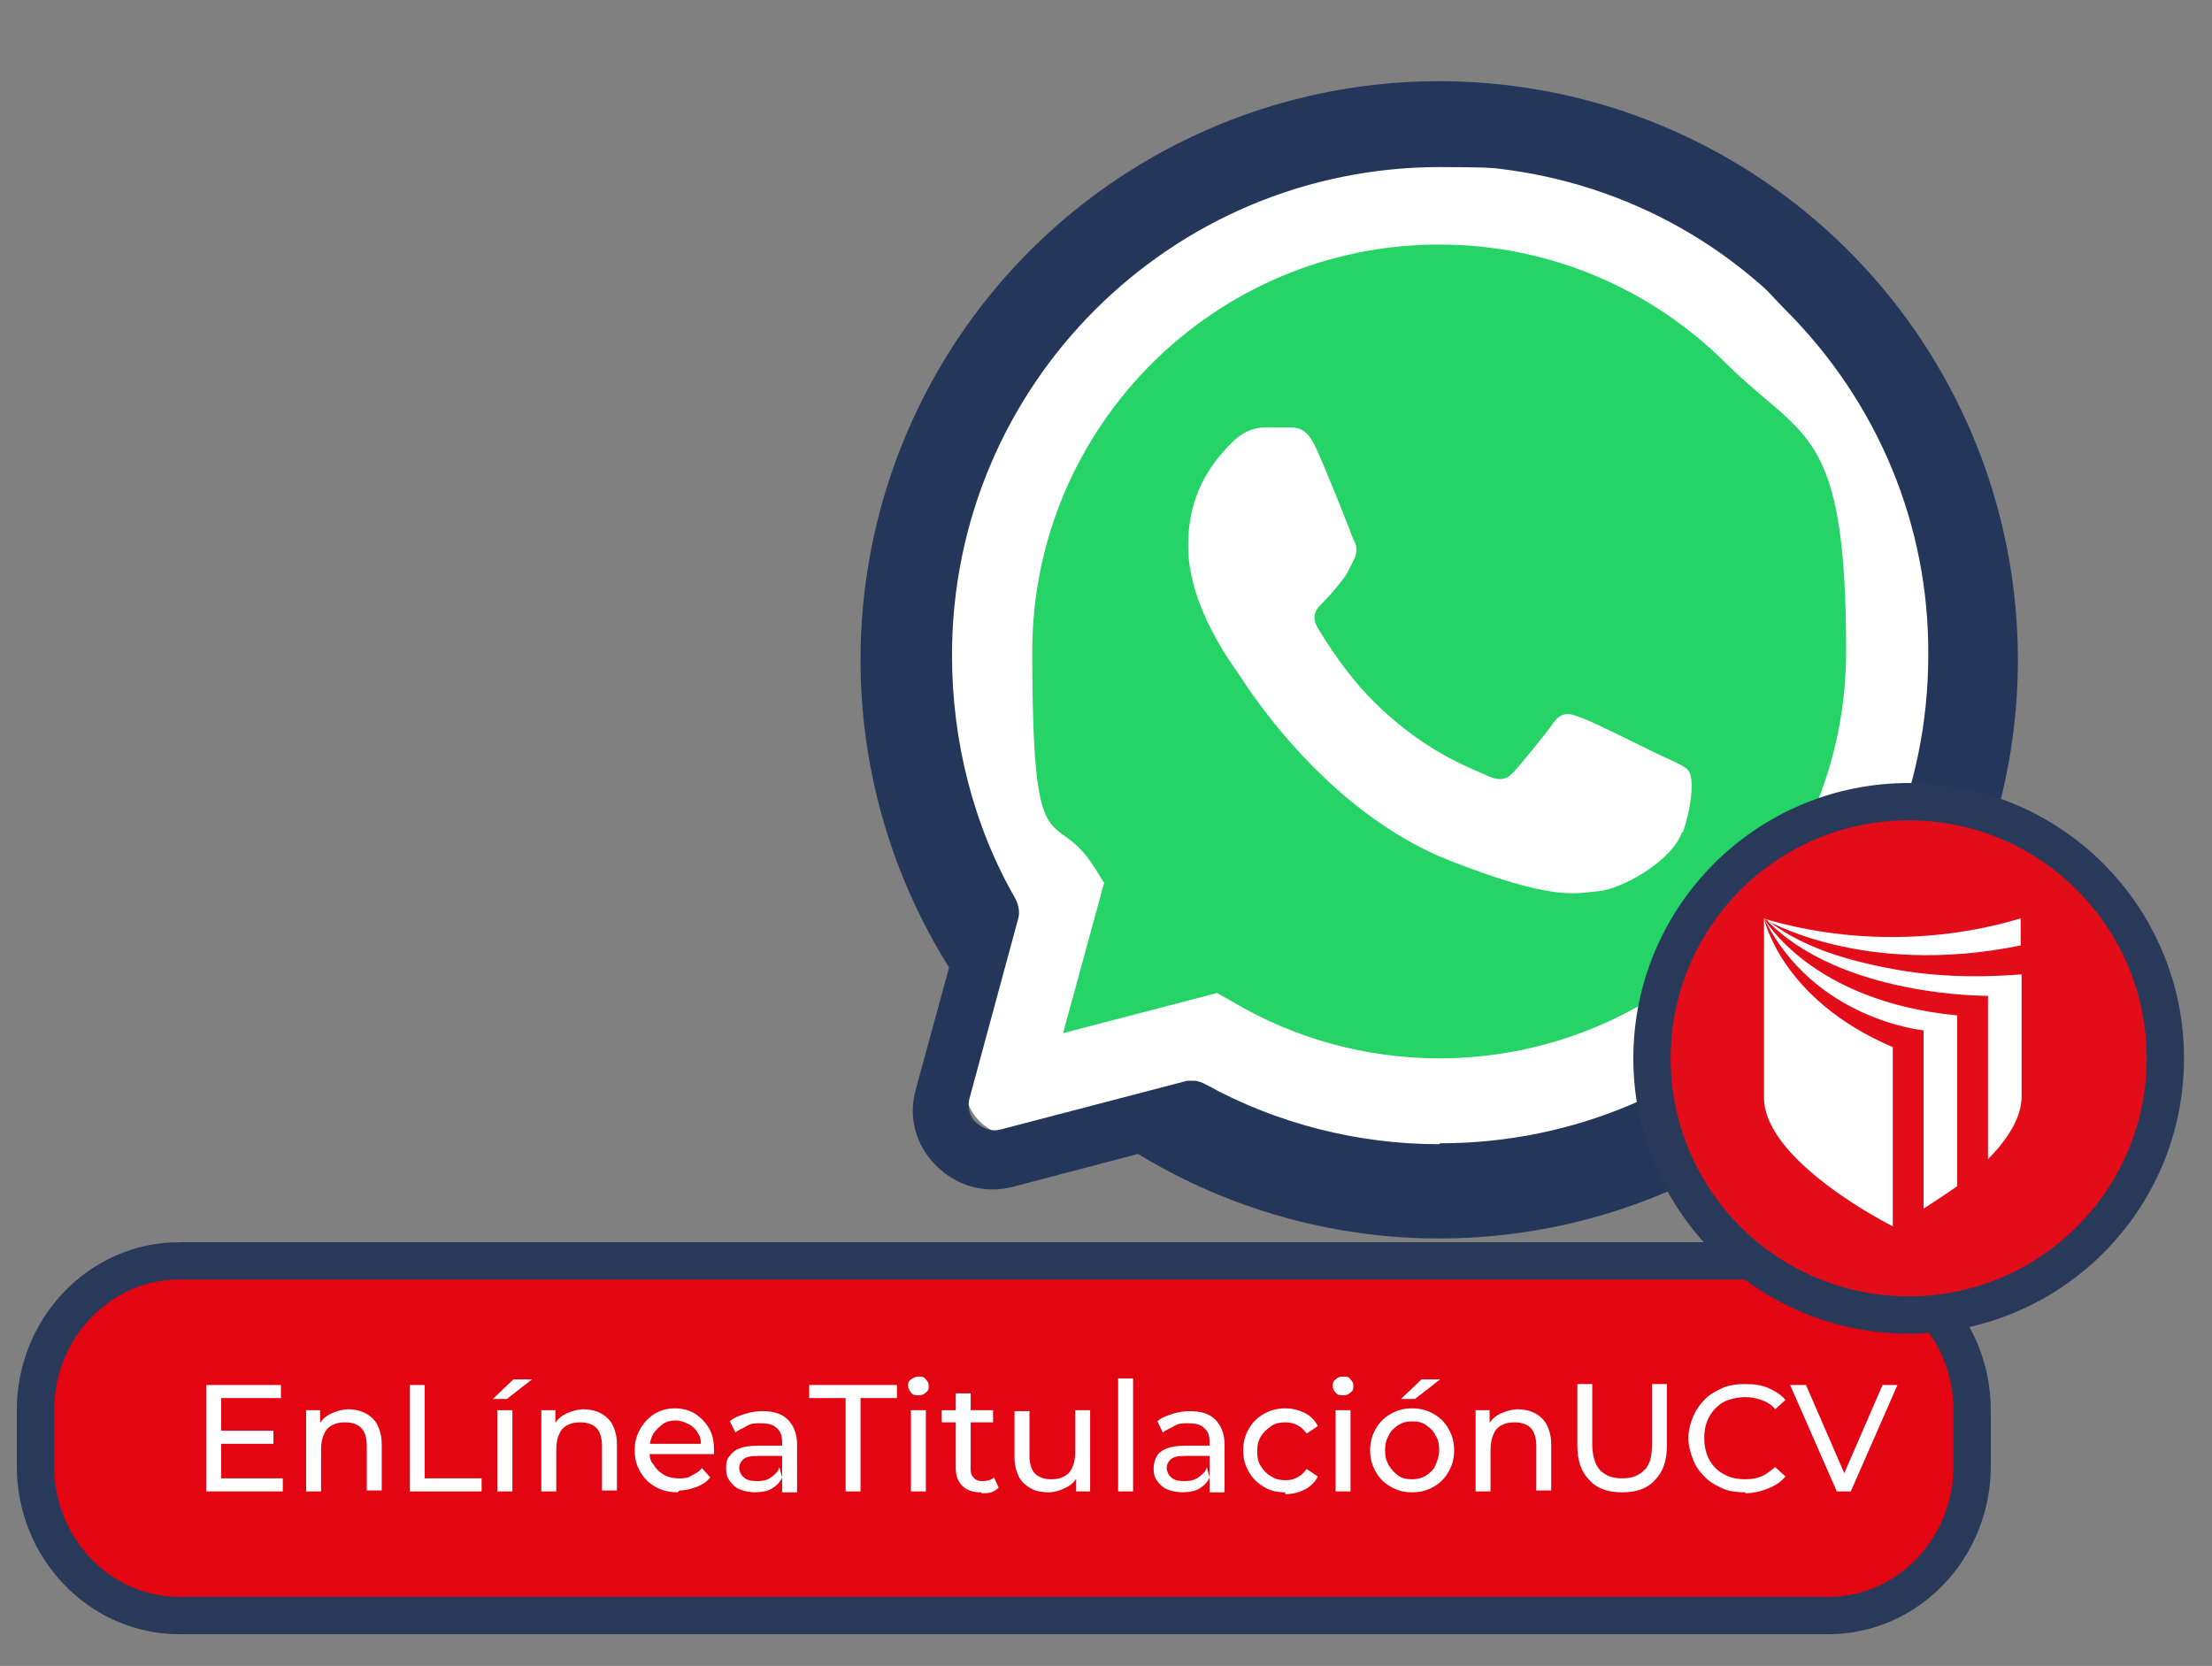 <?xml version="1.0" encoding="UTF-8"?>
<svg id="Capa_1" data-name="Capa 1" xmlns="http://www.w3.org/2000/svg" version="1.1" viewBox="0 0 237 178.5">
  <rect x="0" y="0" width="237" height="178.5" fill="#808080" stroke="none"/>
  <defs>
    <style>
      .cls-1, .cls-2, .cls-3, .cls-4 {
        stroke-width: 0px;
      }

      .cls-1, .cls-3 {
        fill-rule: evenodd;
      }

      .cls-1, .cls-4 {
        fill: #fff;
      }

      .cls-5 {
        fill: #e20d19;
      }

      .cls-5, .cls-6 {
        stroke: #293959;
        stroke-miterlimit: 10;
        stroke-width: 4px;
      }

      .cls-2 {
        fill: #243659;
      }

      .cls-6 {
        fill: #e30512;
      }

      .cls-3 {
        fill: #25d366;
      }
    </style>
  </defs>
  <circle class="cls-2" cx="154.2" cy="70.7" r="62"/>
  <path class="cls-4" d="M154.2,122.9c29,0,52.6-23.6,52.6-52.6s-5.4-27.3-15.4-37.2c-9.9-10-23.1-15.4-37.2-15.4-29,0-52.6,23.5-52.6,52.6s2.4,18.3,7,26.3l-5,18.4c-1.1,3.9,2.5,7.6,6.5,6.5l19-5c7.6,4.2,16.2,6.4,25,6.4h0Z"/>
  <path class="cls-2" d="M195.6,29c-11-11-25.7-17.1-41.4-17.1-32.2,0-58.4,26.2-58.4,58.4s2.4,19.6,7.3,28.2l-5,18.3c-.8,2.9,0,5.9,2.2,8.1s5.2,3,8.1,2.3l19-5c8.3,4.3,17.5,6.6,26.9,6.6,32.2,0,58.4-26.2,58.4-58.4s-6.1-30.2-17.1-41.3h0ZM154.2,122.6c-8.7,0-17.4-2.2-25-6.4-.4-.2-.8-.4-1.3-.4h-.7l-19.9,5.2c-1.4.4-2.3-.4-2.7-.7s-1.1-1.3-.7-2.7l5.2-19.2c.2-.7,0-1.5-.3-2.1-4.5-7.8-6.8-16.9-6.8-26.1,0-28.9,23.4-52.3,52.3-52.3s27.2,5.4,37,15.3c9.9,9.9,15.4,23.1,15.3,37,0,28.9-23.4,52.3-52.3,52.3h0Z"/>
  <path class="cls-6" d="M19.2,135.1h176.7c8.5,0,15.4,7.2,15.4,16v6c0,8.8-6.9,16-15.4,16H19.2c-8.5,0-15.4-7.2-15.4-16v-6c0-8.8,6.9-16,15.4-16Z"/>
  <g>
    <path class="cls-4" d="M23.7,158.4h6.6v1.4h-8.2v-11.4h8v1.4h-6.4v8.6ZM23.5,153.3h5.8v1.4h-5.8v-1.4Z"/>
    <path class="cls-4" d="M37.2,151c.7,0,1.3.1,1.9.4s1,.7,1.3,1.2c.3.6.5,1.3.5,2.1v5h-1.6v-4.8c0-.8-.2-1.5-.6-1.9-.4-.4-1-.6-1.7-.6s-1,.1-1.4.3-.7.5-.9,1c-.2.4-.3,1-.3,1.6v4.5h-1.6v-8.7h1.5v2.3l-.2-.6c.3-.6.7-1,1.3-1.3s1.3-.5,2-.5h-.2Z"/>
    <path class="cls-4" d="M43.9,159.8v-11.4h1.6v10h6.1v1.4s-7.7,0-7.7,0Z"/>
    <path class="cls-4" d="M52.8,149.9l2.2-2.1h2l-2.7,2.1s-1.5,0-1.5,0ZM53.3,159.8v-8.7h1.6v8.7h-1.6Z"/>
    <path class="cls-4" d="M62.4,151c.7,0,1.3.1,1.9.4s1,.7,1.3,1.2c.3.6.5,1.3.5,2.1v5h-1.6v-4.8c0-.8-.2-1.5-.6-1.9s-1-.6-1.7-.6-1,.1-1.4.3-.7.5-.9,1c-.2.4-.3,1-.3,1.6v4.5h-1.6v-8.7h1.5v2.3l-.2-.6c.3-.6.7-1,1.3-1.3s1.3-.5,2-.5h-.2Z"/>
    <path class="cls-4" d="M72.6,159.9c-.9,0-1.7-.2-2.4-.6-.7-.4-1.2-.9-1.6-1.6s-.6-1.4-.6-2.3.2-1.6.6-2.3.9-1.2,1.5-1.6c.7-.4,1.4-.6,2.2-.6s1.6.2,2.2.6,1.1.9,1.5,1.6.5,1.5.5,2.3,0,.1,0,.2v.2h-7.3v-1.1h6.5l-.6.4c0-.6,0-1.1-.3-1.5-.2-.4-.6-.8-1-1s-.9-.4-1.4-.4-1,.1-1.4.4-.7.6-1,1c-.2.4-.4.9-.4,1.5v.3c0,.6,0,1.1.4,1.5.3.5.6.8,1.1,1.1s1,.4,1.6.4,1,0,1.4-.3c.4-.2.8-.4,1.1-.8l.9,1c-.4.5-.9.8-1.4,1-.6.2-1.2.4-1.9.4l-.2.2Z"/>
    <path class="cls-4" d="M81,159.9c-.6,0-1.2-.1-1.7-.3s-.8-.5-1.1-.9c-.3-.4-.4-.8-.4-1.3s0-.9.3-1.3.6-.7,1.1-.9,1.2-.3,2-.3h2.7v1.1h-2.7c-.8,0-1.3.1-1.6.4-.3.3-.4.6-.4.9s.2.8.5,1c.3.3.8.4,1.4.4s1.1-.1,1.5-.4.8-.6.9-1.1l.3,1.1c-.2.5-.6.9-1.1,1.2s-1.2.4-2,.4h.3ZM83.8,159.8v-5.3c0-.7-.2-1.2-.6-1.5-.4-.4-1-.5-1.7-.5s-1,0-1.5.3-.9.4-1.2.7l-.6-1.2c.4-.4,1-.6,1.6-.8s1.3-.3,1.9-.3c1.2,0,2.1.3,2.7.9.6.6,1,1.5,1,2.6v5.2h-1.6Z"/>
    <path class="cls-4" d="M90.6,159.8v-10h-3.9v-1.4h9.4v1.4h-3.9v10h-1.6Z"/>
    <path class="cls-4" d="M98.4,149.5c-.3,0-.6,0-.8-.3s-.3-.4-.3-.7,0-.5.3-.7.5-.3.8-.3.6,0,.8.3c.2.2.3.4.3.7s0,.5-.3.7c-.2.2-.4.3-.8.3ZM97.6,159.8v-8.7h1.6v8.7h-1.6Z"/>
    <path class="cls-4" d="M100.9,152.4v-1.3h5.5v1.3h-5.5ZM105.1,159.9c-.9,0-1.5-.2-2-.7s-.7-1.1-.7-2v-7.9h1.6v7.9c0,.5,0,.8.3,1.1.2.3.6.4,1,.4s.9-.1,1.2-.4l.5,1.1c-.2.2-.5.4-.8.5s-.7.1-1,.1h0Z"/>
    <path class="cls-4" d="M112.4,159.9c-.7,0-1.4-.1-1.9-.4-.6-.3-1-.7-1.3-1.2-.3-.6-.5-1.3-.5-2.1v-5h1.6v4.8c0,.8.2,1.5.6,1.9s1,.6,1.7.6,1-.1,1.4-.3.7-.5.9-1c.2-.4.3-1,.3-1.6v-4.5h1.6v8.7h-1.5v-2.3l.2.6c-.3.6-.7,1-1.3,1.3s-1.2.5-1.9.5h.1Z"/>
    <path class="cls-4" d="M119.8,159.8v-12.1h1.6v12.1h-1.6Z"/>
    <path class="cls-4" d="M126.8,159.9c-.6,0-1.2-.1-1.7-.3s-.8-.5-1.1-.9-.4-.8-.4-1.3.1-.9.3-1.3c.2-.4.6-.7,1.1-.9s1.2-.3,2-.3h2.7v1.1h-2.7c-.8,0-1.3.1-1.6.4-.3.3-.4.6-.4.9s.2.8.5,1c.3.3.8.4,1.4.4s1.1-.1,1.5-.4c.4-.3.8-.6.9-1.1l.3,1.1c-.2.5-.6.9-1.1,1.2s-1.2.4-2,.4h.3ZM129.6,159.8v-5.3c0-.7-.2-1.2-.6-1.5-.4-.4-1-.5-1.7-.5s-1,0-1.5.3-.9.4-1.2.7l-.6-1.2c.4-.4,1-.6,1.6-.8s1.3-.3,1.9-.3c1.2,0,2.1.3,2.7.9s1,1.5,1,2.6v5.2h-1.6Z"/>
    <path class="cls-4" d="M137.7,159.9c-.9,0-1.7-.2-2.3-.6-.7-.4-1.2-.9-1.6-1.6-.4-.7-.6-1.4-.6-2.3s.2-1.6.6-2.3c.4-.7.9-1.2,1.6-1.6.7-.4,1.5-.6,2.3-.6s1.5.2,2.1.5,1.1.8,1.4,1.4l-1.2.8c-.3-.4-.6-.7-1-.9s-.8-.3-1.3-.3-1.1.1-1.5.4c-.4.3-.8.6-1.1,1.1s-.4,1-.4,1.6.1,1.2.4,1.6c.3.5.6.8,1.1,1.1s.9.4,1.5.4.9-.1,1.3-.3c.4-.2.7-.5,1-.9l1.2.8c-.3.6-.8,1.1-1.4,1.4-.6.3-1.3.5-2.1.5v-.2Z"/>
    <path class="cls-4" d="M143.9,149.5c-.3,0-.6,0-.8-.3-.2-.2-.3-.4-.3-.7s0-.5.3-.7c.2-.2.4-.3.8-.3s.6,0,.8.3c.2.2.3.4.3.7s0,.5-.3.7c-.2.2-.4.3-.8.3ZM143.1,159.8v-8.7h1.6v8.7h-1.6Z"/>
    <path class="cls-4" d="M151.3,159.9c-.9,0-1.6-.2-2.3-.6-.7-.4-1.2-.9-1.6-1.6s-.6-1.4-.6-2.3.2-1.6.6-2.3.9-1.2,1.6-1.6c.7-.4,1.4-.6,2.3-.6s1.6.2,2.3.6c.7.4,1.2.9,1.6,1.6.4.7.6,1.4.6,2.3s-.2,1.6-.6,2.3-.9,1.2-1.6,1.6c-.7.4-1.4.6-2.3.6ZM151.3,158.5c.5,0,1-.1,1.5-.4.4-.3.8-.6,1-1.1s.4-1,.4-1.6-.1-1.2-.4-1.6c-.2-.5-.6-.8-1-1.1s-.9-.4-1.5-.4-1,.1-1.5.4c-.4.3-.8.6-1,1.1-.3.5-.4,1-.4,1.6s.1,1.1.4,1.6c.3.5.6.8,1,1.1s.9.4,1.5.4ZM150.1,149.9l2.2-2.1h2l-2.7,2.1h-1.5Z"/>
    <path class="cls-4" d="M162.5,151c.7,0,1.3.1,1.9.4s1,.7,1.3,1.2c.3.6.5,1.3.5,2.1v5h-1.6v-4.8c0-.8-.2-1.5-.6-1.9-.4-.4-1-.6-1.7-.6s-1,.1-1.4.3-.7.5-.9,1-.3,1-.3,1.6v4.5h-1.6v-8.7h1.5v2.3l-.2-.6c.3-.6.7-1,1.3-1.3s1.3-.5,2-.5h-.2Z"/>
    <path class="cls-4" d="M173.8,159.9c-1.5,0-2.7-.4-3.5-1.3-.9-.9-1.3-2.1-1.3-3.8v-6.5h1.6v6.4c0,1.3.3,2.2.8,2.8.6.6,1.3.9,2.4.9s1.8-.3,2.4-.9.8-1.5.8-2.8v-6.4h1.6v6.5c0,1.7-.4,2.9-1.3,3.8-.8.9-2,1.3-3.5,1.3Z"/>
    <path class="cls-4" d="M187,159.9c-.9,0-1.7-.1-2.4-.4s-1.4-.7-1.9-1.2-1-1.1-1.3-1.9-.5-1.5-.5-2.3.2-1.6.5-2.3.7-1.3,1.3-1.9c.5-.5,1.2-.9,1.9-1.2s1.5-.4,2.4-.4,1.7.1,2.4.4c.7.3,1.4.7,1.9,1.3l-1.1,1c-.4-.5-.9-.8-1.5-1s-1.1-.3-1.7-.3-1.2.1-1.8.3-1,.5-1.4.9-.7.9-.9,1.4-.3,1.1-.3,1.8.1,1.2.3,1.8c.2.5.5,1,.9,1.4s.9.7,1.4.9,1.1.3,1.8.3,1.2-.1,1.7-.3,1-.6,1.5-1l1.1,1c-.5.6-1.1,1-1.9,1.3-.7.3-1.6.5-2.4.5h0Z"/>
    <path class="cls-4" d="M196.8,159.8l-5-11.4h1.7l4.6,10.6h-1l4.6-10.6h1.6l-5,11.4h-1.6,0Z"/>
  </g>
  <g>
    <path class="cls-3" d="M185,39c-8.2-8.2-19.2-12.8-30.8-12.8-24,0-43.6,19.5-43.6,43.6s2.3,16.2,6.7,23.2l1,1.6-4.4,16.1,16.5-4.3,1.6.9c6.7,4,14.4,6.1,22.2,6.1h0c24,0,43.6-19.5,43.6-43.6s-4.5-22.6-12.8-30.8h0Z"/>
    <path class="cls-4" d="M180.2,89.2c-1.1,3.1-6.5,6.1-9,6.3-2.4.2-4.7,1.1-15.9-3.3-13.5-5.3-22-19.1-22.6-20s-5.4-7.2-5.4-13.7,3.4-9.7,4.7-11.1c1.3-1.3,2.6-1.6,3.5-1.6h2.5c1,0,2,0,3,2.2,1.2,2.6,3.8,9.2,4,9.8.4.6.5,1.4,0,2.3s-.6,1.4-1.3,2.2c-.6.8-1.4,1.7-2,2.3-.6.6-1.3,1.3-.5,2.7.8,1.3,3.4,5.7,7.4,9.2,5,4.5,9.3,5.9,10.7,6.6,1.3.6,2.1.5,2.9-.4.8-.9,3.3-3.9,4.2-5.2.9-1.3,1.8-1.1,3-.6,1.3.4,7.7,3.7,9.1,4.3,1.3.6,2.2,1,2.5,1.5.4.7.4,3.3-.7,6.5h0Z"/>
  </g>
  <circle class="cls-5" cx="204.5" cy="113.4" r="27.5"/>
  <path class="cls-1" d="M213,106.7v17.5c2-2,3.6-4.4,3.6-6.7v-13.1c-2.5.2-7.8.5-13.4-.5-6.7-1.2-10.8-2.9-14.1-5.5,8,8.5,24,8.3,24,8.3h0ZM216.5,101.3v-2.9c-4.3,1.3-9,2-13.8,2-4.8,0-9.5-.7-13.8-2,0,0,10.5,6.4,27.6,2.9h0ZM206.1,110.4v19.1c1.1-.7,2.3-1.5,3.6-2.4v-18.3c-15.7-1.5-20.7-10.4-20.7-10.4,5.4,10.9,17.1,12,17.1,12h0ZM202.8,131.4h0v-19.2c-12-5.1-13.8-13.8-13.8-13.8v19.2c0,6.9,13.8,13.8,13.8,13.8h0Z"/>
</svg>
